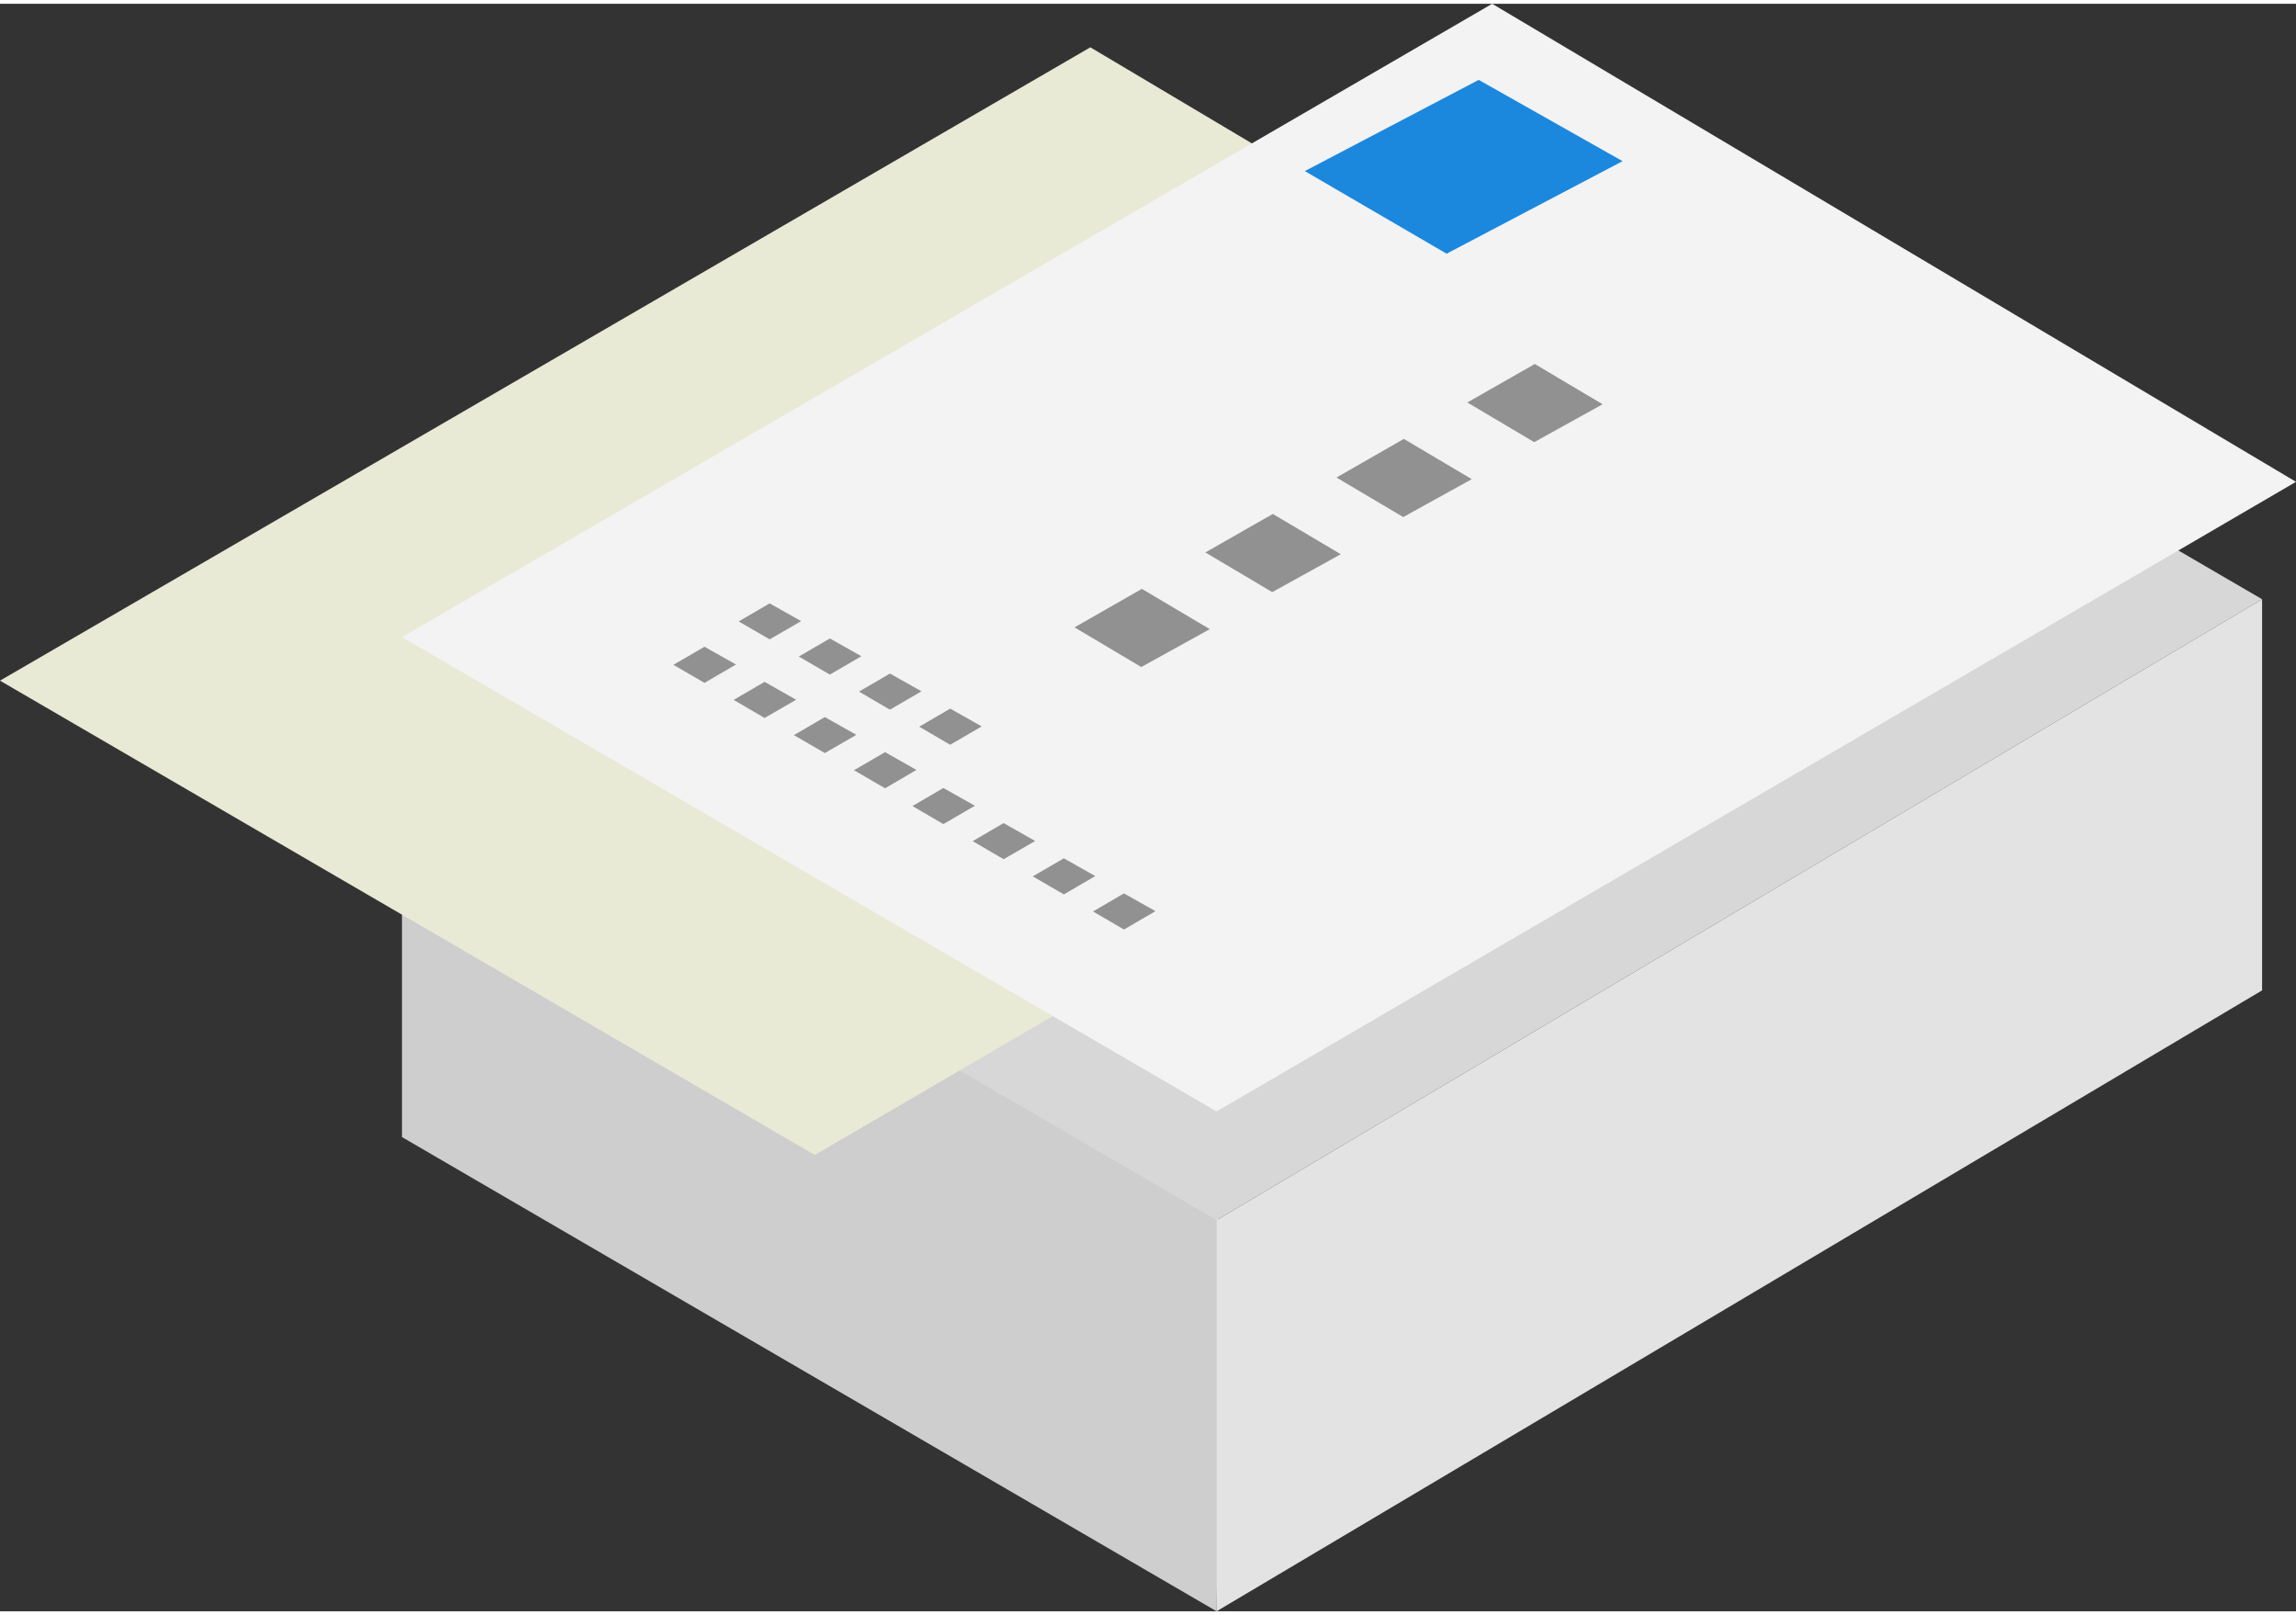 <svg xmlns="http://www.w3.org/2000/svg" width="155" height="109" viewBox="0 0 155.13 108.58"><rect x="0" y="0" width="155.13" height="108.58" fill="#333333" stroke="none"/><defs><style>.cls-1{fill:#cecece;}.cls-2{fill:#d7d7d7;}.cls-3{fill:#e3e3e3;}.cls-4{fill:#e8ead5;}.cls-5{fill:#f3f3f3;}.cls-6{fill:#919191;}.cls-7{fill:#1b88de;}</style></defs><g id="レイヤー_2" data-name="レイヤー 2"><g id="Contents"><polygon class="cls-1" points="27.16 50.12 27.16 76.55 82.2 108.58 82.47 82.2 27.16 50.12"/><polygon class="cls-2" points="27.16 50.12 97.79 8.18 152.84 40.22 82.2 82.16 27.16 50.12"/><polygon class="cls-3" points="82.2 82.16 82.2 108.58 152.84 66.64 152.84 40.22 82.2 82.16"/><polygon class="cls-4" points="0 45.72 73.67 2.94 127.98 35.23 55.05 77.76 0 45.72"/><polygon class="cls-5" points="27.16 42.78 100.82 0 155.13 32.29 82.2 74.82 27.16 42.78"/><polygon class="cls-6" points="72.6 42.12 77.15 39.52 81.74 42.24 77.11 44.8 72.6 42.12"/><polygon class="cls-6" points="81.44 37.06 86 34.46 90.59 37.18 85.96 39.74 81.44 37.06"/><polygon class="cls-6" points="90.3 32 94.85 29.39 99.44 32.11 94.81 34.67 90.3 32"/><polygon class="cls-6" points="99.14 26.93 103.7 24.33 108.28 27.05 103.66 29.61 99.14 26.93"/><polygon class="cls-7" points="88.16 11.3 97.74 16.88 109.63 10.63 99.91 5.14 88.16 11.3"/><polygon class="cls-6" points="49.91 41.72 52 42.93 54.13 41.7 52 40.5 49.91 41.72"/><polygon class="cls-6" points="53.97 44.09 56.07 45.31 58.2 44.07 56.07 42.87 53.97 44.09"/><polygon class="cls-6" points="58.04 46.46 60.13 47.68 62.26 46.44 60.13 45.24 58.04 46.46"/><polygon class="cls-6" points="62.11 48.83 64.2 50.05 66.33 48.81 64.2 47.61 62.11 48.83"/><polygon class="cls-6" points="45.5 44.65 47.6 45.87 49.73 44.63 47.6 43.43 45.5 44.65"/><polygon class="cls-6" points="49.57 47.02 51.66 48.24 53.79 47.01 51.66 45.8 49.57 47.02"/><polygon class="cls-6" points="53.64 49.4 55.73 50.61 57.86 49.38 55.73 48.18 53.64 49.4"/><polygon class="cls-6" points="57.7 51.77 59.8 52.99 61.92 51.75 59.8 50.55 57.7 51.77"/><polygon class="cls-6" points="61.65 54.19 63.74 55.41 65.87 54.17 63.74 52.97 61.65 54.19"/><polygon class="cls-6" points="65.72 56.56 67.81 57.78 69.94 56.55 67.81 55.34 65.72 56.56"/><polygon class="cls-6" points="69.78 58.94 71.88 60.16 74 58.92 71.88 57.72 69.78 58.94"/><polygon class="cls-6" points="73.85 61.31 75.94 62.53 78.07 61.29 75.94 60.09 73.85 61.31"/></g></g></svg>
